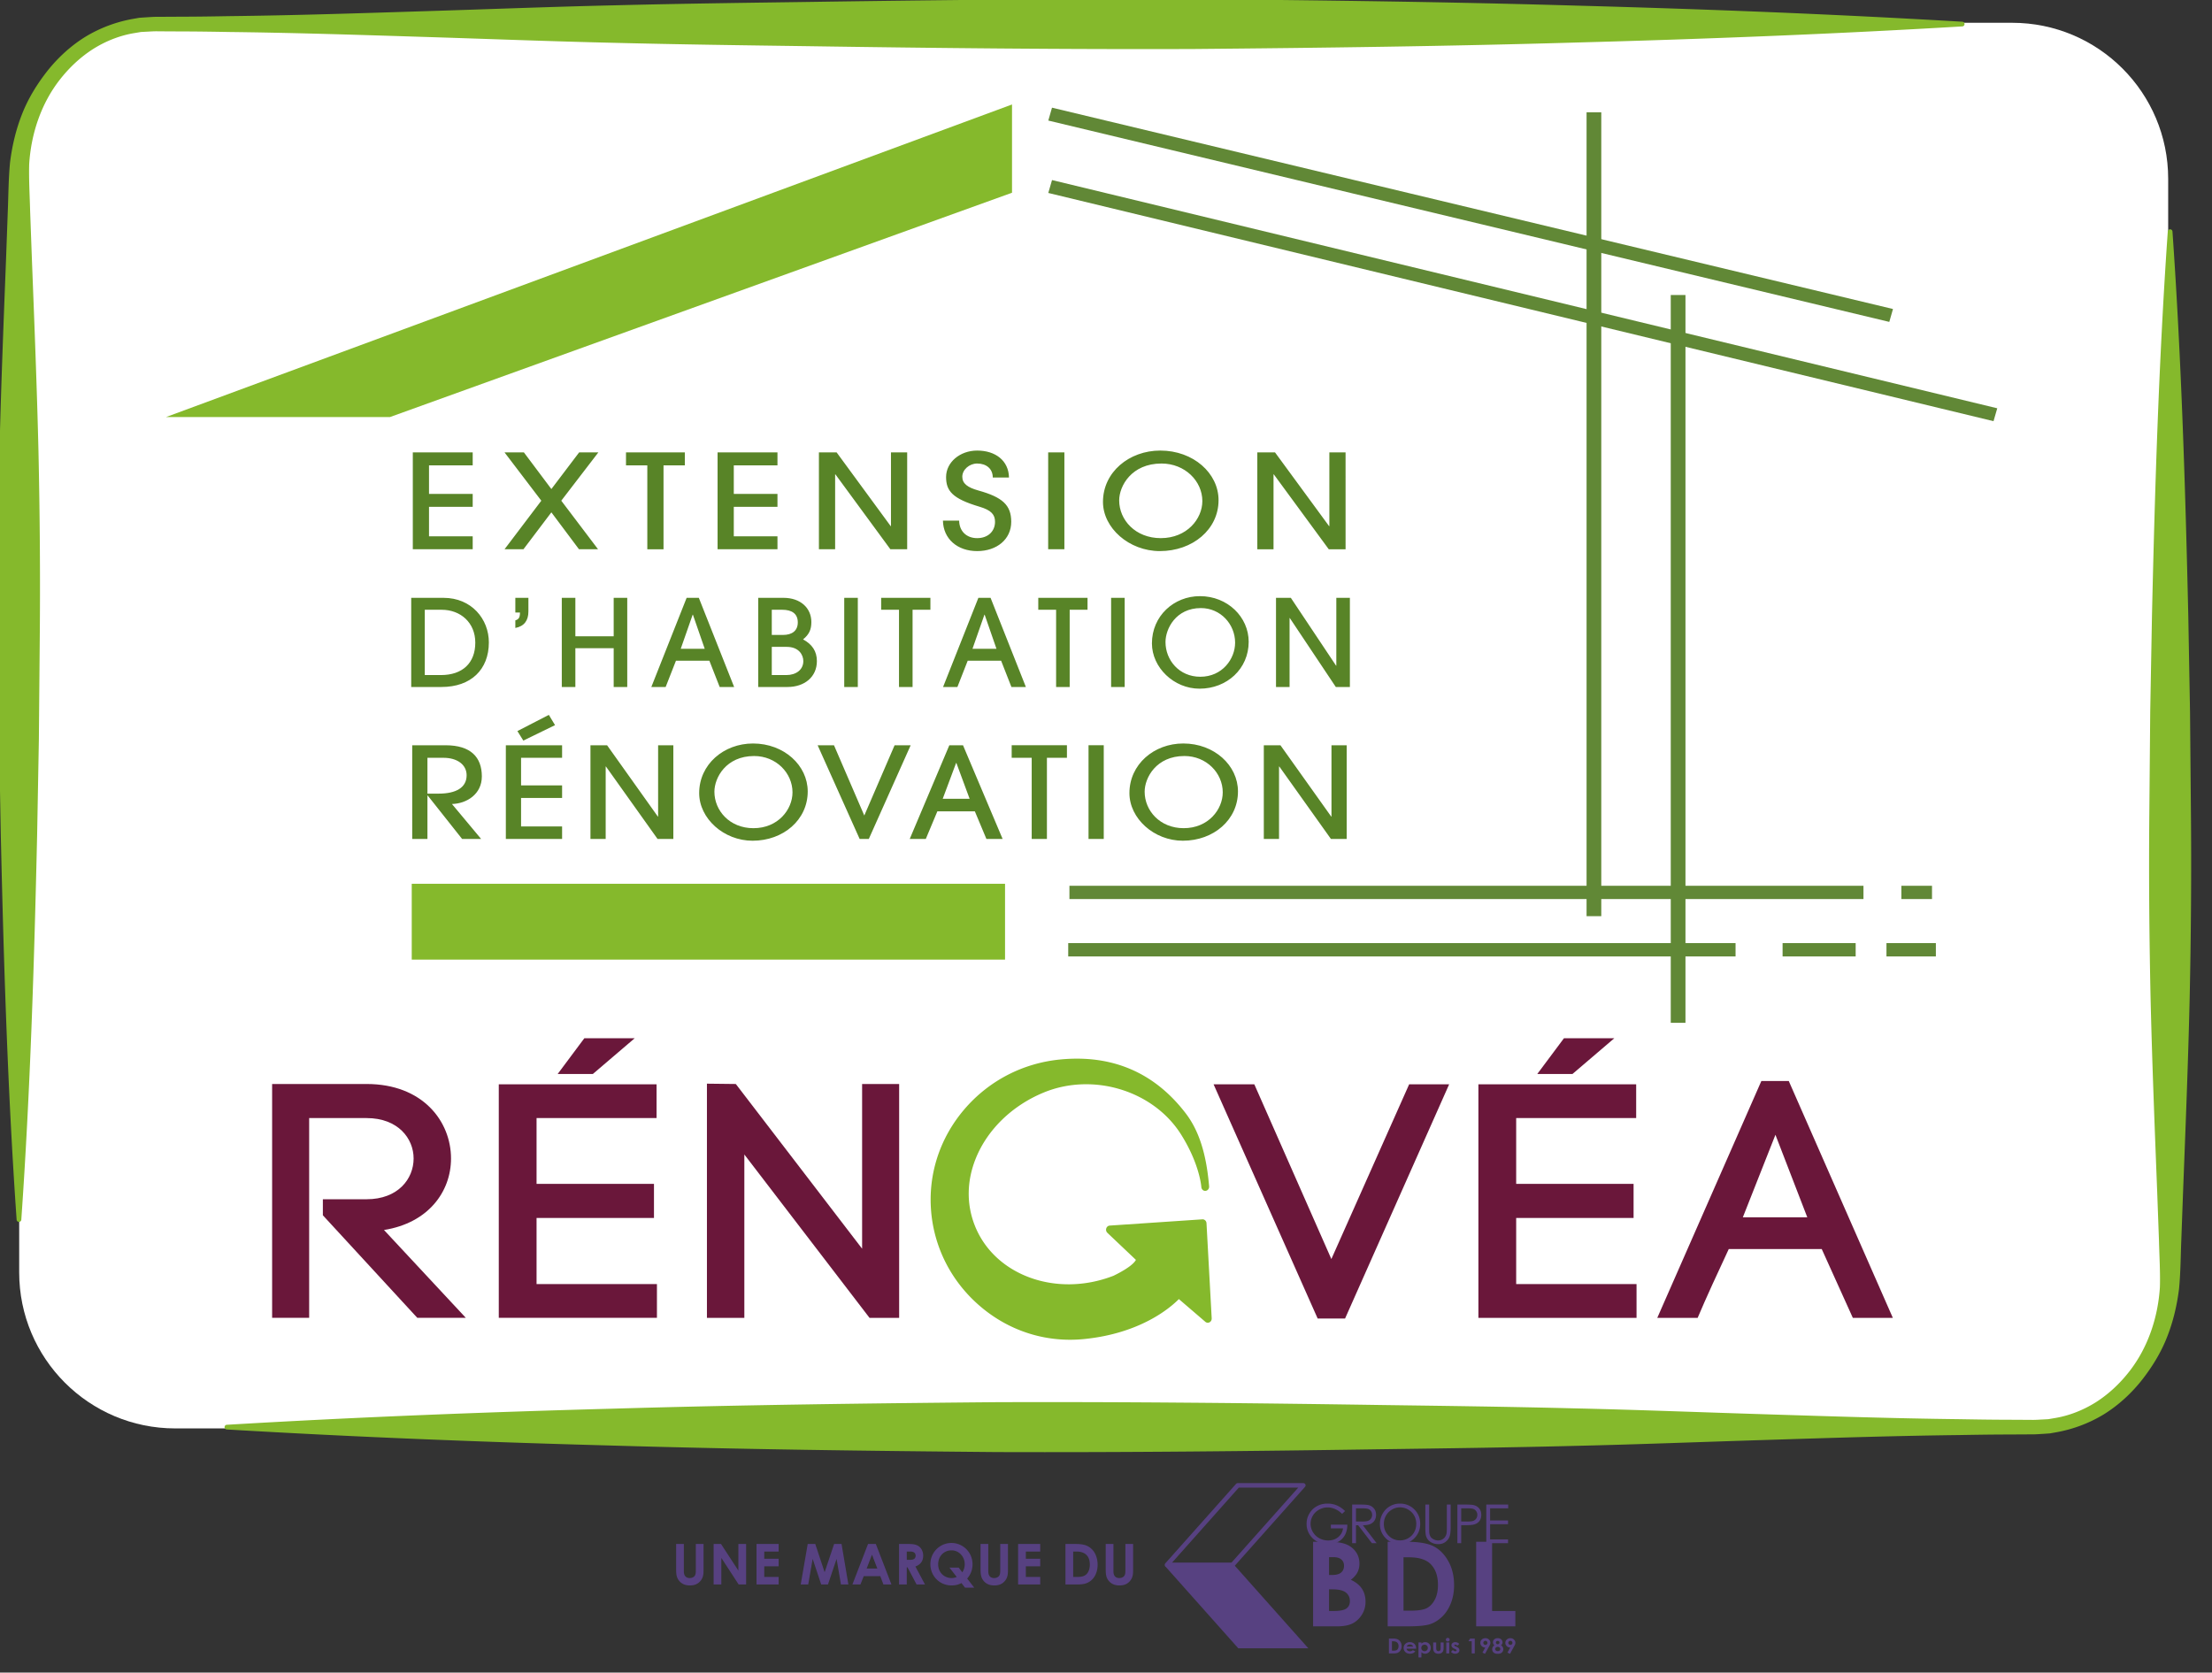 <?xml version="1.0" encoding="UTF-8" standalone="no"?>
<svg
   width="110"
   height="83.184"
   xml:space="preserve"
   version="1.1"
   id="svg13"
   sodipodi:docname="renovea-renovation-globale-extension-habitation-amenagements-110x83.svg"
   inkscape:version="1.3.2 (091e20e, 2023-11-25, custom)"
   xmlns:inkscape="http://www.inkscape.org/namespaces/inkscape"
   xmlns:sodipodi="http://sodipodi.sourceforge.net/DTD/sodipodi-0.dtd"
   xmlns:xlink="http://www.w3.org/1999/xlink"
   xmlns="http://www.w3.org/2000/svg"
   xmlns:svg="http://www.w3.org/2000/svg"><rect width="100%" height="100%" fill="#333333" stroke="none"/><defs
     id="defs13" /><sodipodi:namedview
     id="namedview13"
     pagecolor="#ffffff"
     bordercolor="#666666"
     borderopacity="1.0"
     inkscape:showpageshadow="2"
     inkscape:pageopacity="0.0"
     inkscape:pagecheckerboard="0"
     inkscape:deskcolor="#d1d1d1"
     inkscape:zoom="3.1281544"
     inkscape:cx="150.0885"
     inkscape:cy="113.64529"
     inkscape:window-width="1920"
     inkscape:window-height="1017"
     inkscape:window-x="-8"
     inkscape:window-y="-8"
     inkscape:window-maximized="1"
     inkscape:current-layer="svg13" /><g
     transform="matrix(0.046,0,0,0.046,-12.07,-5.659)"
     id="g13"><defs
       id="defs1"><path
         id="a"
         d="M 0,0 H 2875.69 V 2025.49 H 0 Z" /></defs><clipPath
       id="b"><use
         xlink:href="#a"
         overflow="visible"
         id="use1" /></clipPath><g
       clip-path="url(#b)"
       id="g12"><defs
         id="defs2"><path
           id="c"
           d="M 0,0.001 H 2875.692 V 2025.489 H 0 Z" /></defs><clipPath
         id="d"><use
           xlink:href="#c"
           overflow="visible"
           id="use2" /></clipPath><path
         clip-path="url(#d)"
         fill="#ffffff"
         d="M 2437.618,1667.369 H 451.837 c -93.164,0 -168.702,-75.527 -168.702,-168.702 V 316.356 c 0,-93.175 75.538,-168.703 168.702,-168.703 h 1985.781 c 93.175,0 168.702,75.528 168.702,168.703 v 1182.311 c 0,93.174 -75.528,168.702 -168.702,168.702"
         id="path2" /><path
         clip-path="url(#d)"
         fill="#85b92c"
         d="m 1356.444,235.978 v 95.421 L 683.903,573.95 H 441.774 Z m -648.938,842.54 h 641.392 v 81.983 H 707.506 Z"
         id="path3" /><path
         clip-path="url(#d)"
         fill="#618836"
         d="m 2308.815,457.104 -3.989,13.942 -909.159,-217.678 4,-13.932 z m 112.731,107.335 -4.042,13.932 -1021.851,-246.738 4.033,-13.932 z M 1418.513,1080.66 h 858.397 v 14.404 h -858.397 z m 899.363,0 h 33.134 v 14.404 h -33.134 z m -900.675,61.995 h 721.433 v 14.404 h -721.433 z m 772.277,0 h 79.002 v 14.404 h -79.002 z m 112.293,0 h 53.417 v 14.404 h -53.417 z"
         id="path4" /><path
         clip-path="url(#d)"
         fill="#618836"
         d="m 1977.564,244.425 h 15.906 v 869.126 h -15.906 z m 91.013,197.552 h 15.905 v 786.871 h -15.905 z"
         id="path5" /><path
         clip-path="url(#d)"
         fill="#6a173a"
         d="m 611.43,1419.605 h 47.244 c 34.036,0 50.855,-22.037 50.855,-44.063 0,-21.669 -16.819,-43.705 -50.855,-43.705 h -62.057 v 215.987 h -40.042 v -252.827 h 102.099 c 60.86,0 91.296,40.451 91.296,80.545 0,35.759 -24.431,69.701 -72.472,77.291 l 88.482,94.991 H 713.529 L 611.43,1436.938 Z m 231.016,91.735 h 130.13 v 36.482 h -170.97 v -252.47 h 170.571 v 36.481 H 842.446 v 71.16 h 126.928 v 36.829 H 842.446 Z m 22.825,-227.179 28.829,-38.645 h 54.446 l -45.239,38.645 z m 161.352,10.477 31.232,0.357 136.524,178.066 v -178.066 h 40.042 v 252.827 h -32.031 l -135.327,-176.618 v 176.618 h -40.44 z m 547.733,0.72 h 44.042 l 83.274,188.9 84.083,-188.9 H 1829 l -112.503,253.184 h -29.638 z m 327.111,215.982 h 130.12 v 36.482 h -170.96 v -252.47 h 170.561 v 36.481 h -129.721 v 71.16 h 126.918 v 36.829 h -126.918 z m 22.825,-227.179 28.829,-38.645 h 54.445 l -45.238,38.645 z m 307.49,189.256 h -100.493 c -10.813,23.117 -24.829,53.458 -33.637,74.403 h -43.644 l 112.515,-256.072 h 29.627 l 112.503,256.072 h -43.244 z m -85.281,-34.31 h 69.668 l -34.435,-89.207 z"
         id="path6" /><g
         clip-path="url(#d)"
         id="g8"><defs
           id="defs6"><path
             id="e"
             d="m 1268.47,1267.606 h 303.85 v 303.906 h -303.85 z" /></defs><clipPath
           id="f"><use
             xlink:href="#e"
             overflow="visible"
             id="use6" /></clipPath><g
           clip-path="url(#f)"
           id="g7"><defs
             id="defs7"><path
               id="g"
               d="m 1268.478,1267.609 h 303.836 v 303.903 h -303.836 z" /></defs><clipPath
             id="h"><use
               xlink:href="#g"
               overflow="visible"
               id="use7" /></clipPath><path
             clip-path="url(#h)"
             fill="#85b92c"
             d="m 1566.691,1445.536 a 4.574,4.574 0 0 0 -1.417,-3.097 c -0.84,-0.787 -1.964,-1.229 -3.066,-1.123 l -100.136,6.761 c -1.7,0.105 -3.17,1.302 -3.727,3.014 -0.557,1.711 -0.084,3.611 1.187,4.818 l 30.834,29.229 c -0.955,2.015 -5.239,7.937 -24.21,17.186 -62.131,24.147 -129.595,-0.702 -150.382,-55.422 -8.714,-22.908 -8.147,-47.727 1.627,-71.769 12.63,-31.056 39.339,-56.893 73.281,-70.897 53.532,-22.067 118.812,-2.067 148.639,45.543 18.247,29.113 21.291,51.77 21.711,55.874 l 0.063,0.787 c 0.209,2.446 2.226,4.315 4.524,4.084 2.299,-0.188 4.032,-2.299 3.896,-4.745 0,-0.137 -0.032,-0.599 -0.116,-1.396 -3.054,-34.52 -11.065,-59.223 -25.175,-77.658 -33.68,-44.01 -79.213,-63.632 -135.433,-58.246 -40.651,3.885 -77.574,23.065 -103.968,53.994 -26.477,31.034 -39.202,70.184 -35.821,110.225 3.286,38.824 21.344,74.604 50.855,100.734 28.031,24.84 62.834,38.079 99.317,38.079 4.966,0 9.974,-0.242 14.992,-0.735 61.145,-6.047 93.354,-33.815 102.655,-43.232 l 28.62,24.576 a 4.039,4.039 0 0 0 4.577,0.493 c 1.49,-0.808 2.383,-2.467 2.289,-4.252 z"
             id="path7" /></g></g><path
         clip-path="url(#d)"
         fill="#85b92c"
         d="M 280.369,1441.725 C 270.7,1303.259 266.437,1164.803 263.267,1026.337 l -1.879,-103.852 -0.924,-103.842 c -0.704,-69.238 -0.158,-138.466 1.354,-207.694 1.659,-69.238 4.409,-138.466 7.108,-207.694 l 1.889,-51.926 c 0.725,-17.47 0.693,-34.141 2.446,-52.776 2.268,-18.121 6.478,-35.958 13.25,-52.872 6.708,-16.965 16.472,-32.545 27.737,-46.771 11.402,-14.152 25.05,-26.624 40.64,-36.23 a 149.453,149.453 0 0 1 51.181,-19.213 l 6.782,-1.207 6.877,-0.473 c 4.556,-0.262 9.291,-0.672 13.511,-0.577 l 26.005,-0.147 c 17.333,-0.021 34.677,-0.305 52.01,-0.609 69.354,-0.808 138.708,-3.066 208.062,-5.26 69.354,-2.121 138.708,-4.882 208.061,-6.446 69.354,-1.753 138.708,-2.656 208.051,-3.612 138.708,-2.078 277.415,-3.527 416.123,-3.065 138.708,1.228 277.405,2.992 416.112,7.055 138.708,3.748 277.416,9.176 416.123,17.386 a 2.537,2.537 0 0 1 2.373,2.687 2.526,2.526 0 0 1 -2.373,2.373 c -138.707,8.221 -277.415,13.648 -416.123,17.386 -138.707,4.063 -277.404,5.826 -416.112,7.055 -138.708,0.472 -277.415,-0.977 -416.123,-3.066 -69.343,-0.955 -138.697,-1.858 -208.051,-3.601 -69.353,-1.564 -138.707,-4.325 -208.061,-6.456 -69.354,-2.184 -138.708,-4.441 -208.062,-5.26 -17.333,-0.294 -34.677,-0.588 -52.01,-0.609 l -26.005,-0.137 c -4.462,-0.136 -8.367,0.231 -12.472,0.41 l -6.1,0.325 -6.026,1.029 c -16.115,2.499 -31.601,8.609 -45.47,17.302 -13.826,8.808 -25.942,20.21 -36.041,33.144 -20.346,25.994 -31.097,58.624 -33.165,91.191 -0.494,15.926 0.577,33.9 1.018,51.044 l 1.9,51.926 c 2.688,69.228 5.449,138.456 7.108,207.694 1.512,69.228 2.058,138.456 1.344,207.694 l -0.914,103.842 -1.889,103.852 c -3.161,138.466 -7.423,276.922 -17.092,415.388 a 2.55,2.55 0 0 1 -2.719,2.353 2.54,2.54 0 0 1 -2.352,-2.353 M 2610.961,373.291 c 9.669,138.466 13.931,276.922 17.102,415.388 l 1.879,103.852 0.924,103.842 c 0.704,69.238 0.158,138.466 -1.354,207.694 -1.659,69.238 -4.41,138.466 -7.108,207.694 l -1.89,51.926 c -0.724,17.47 -0.692,34.142 -2.446,52.777 -2.267,18.12 -6.477,35.957 -13.249,52.871 -6.709,16.965 -16.472,32.545 -27.737,46.771 -11.401,14.152 -25.05,26.624 -40.64,36.231 a 149.464,149.464 0 0 1 -51.181,19.212 l -6.782,1.207 -6.877,0.473 c -4.556,0.262 -9.291,0.672 -13.512,0.577 l -26.004,0.147 c -17.335,0.021 -34.677,0.305 -52.011,0.608 -69.354,0.808 -138.707,3.066 -208.062,5.26 -69.354,2.121 -138.708,4.882 -208.062,6.446 -69.354,1.753 -138.707,2.656 -208.051,3.612 -138.708,2.078 -277.416,3.537 -416.123,3.064 -138.708,-1.228 -277.405,-2.991 -416.112,-7.055 -138.708,-3.748 -277.416,-9.176 -416.123,-17.386 a 2.536,2.536 0 0 1 -2.373,-2.688 2.526,2.526 0 0 1 2.373,-2.373 c 138.707,-8.22 277.415,-13.647 416.123,-17.386 138.707,-4.063 277.404,-5.826 416.112,-7.055 138.707,-0.473 277.415,0.977 416.123,3.065 69.344,0.955 138.697,1.858 208.051,3.611 69.354,1.554 138.707,4.314 208.062,6.446 69.354,2.184 138.707,4.44 208.062,5.26 17.334,0.294 34.676,0.588 52.011,0.608 l 26.004,0.138 c 4.462,0.136 8.368,-0.231 12.473,-0.41 l 6.101,-0.325 6.025,-1.029 c 16.115,-2.498 31.602,-8.608 45.469,-17.302 13.827,-8.808 25.942,-20.21 36.042,-33.144 20.347,-25.994 31.098,-58.624 33.165,-91.191 0.494,-15.926 -0.576,-33.899 -1.018,-51.044 l -1.901,-51.926 c -2.687,-69.229 -5.448,-138.456 -7.106,-207.694 -1.512,-69.228 -2.059,-138.456 -1.344,-207.694 l 0.914,-103.842 1.889,-103.852 c 3.16,-138.466 7.423,-276.922 17.092,-415.388 a 2.549,2.549 0 0 1 2.719,-2.352 2.546,2.546 0 0 1 2.351,2.356"
         id="path8" /><path
         clip-path="url(#d)"
         fill="#574181"
         d="m 1529.469,1812.435 h 64.245 c 12.307,-13.813 24.904,-27.977 37.512,-42.141 11.635,-13.069 23.27,-26.14 34.653,-38.929 h -64.255 c -12.297,13.814 -24.905,27.977 -37.504,42.141 -11.634,13.071 -23.268,26.129 -34.651,38.929 m 65.369,4.869 h -70.83 a 2.48,2.48 0 0 1 -2.249,-1.436 2.403,2.403 0 0 1 0.391,-2.61 c 12.529,-14.073 25.397,-28.519 38.246,-42.964 12.86,-14.444 25.72,-28.9 38.256,-42.974 a 2.482,2.482 0 0 1 1.848,-0.823 h 70.841 c 0.963,0 1.847,0.563 2.248,1.425 a 2.415,2.415 0 0 1 -0.392,2.62 90743.831,90743.831 0 0 0 -38.246,42.964 c -12.858,14.445 -25.718,28.9 -38.256,42.965 a 2.479,2.479 0 0 1 -1.857,0.833"
         id="path9" /><path
         clip-path="url(#d)"
         fill="#574181"
         d="m 1597.267,1815.804 h -75.728 l 79.523,89.31 h 75.728 z m 119.224,-59.108 -3.202,3.072 c -2.309,-2.3 -4.828,-4.036 -7.58,-5.221 -2.739,-1.175 -5.409,-1.766 -8.02,-1.766 -3.242,0 -6.324,0.802 -9.255,2.408 -2.942,1.605 -5.21,3.795 -6.816,6.545 -1.615,2.751 -2.419,5.662 -2.419,8.724 0,3.143 0.833,6.123 2.499,8.953 1.667,2.831 3.976,5.05 6.916,6.666 2.941,1.617 6.165,2.429 9.667,2.429 4.258,0 7.851,-1.214 10.791,-3.633 2.942,-2.42 4.688,-5.562 5.23,-9.416 h -13.18 v -4.036 h 17.817 c -0.04,6.455 -1.938,11.574 -5.69,15.369 -3.756,3.794 -8.784,5.692 -15.078,5.692 -7.649,0 -13.702,-2.631 -18.159,-7.891 -3.434,-4.046 -5.14,-8.733 -5.14,-14.044 0,-3.955 0.983,-7.639 2.95,-11.042 1.968,-3.413 4.659,-6.072 8.091,-7.989 3.435,-1.918 7.309,-2.882 11.636,-2.882 3.503,0 6.806,0.643 9.887,1.917 3.103,1.276 6.114,3.324 9.055,6.145 m 7.66,-7.01 h 8.241 c 4.587,0 7.699,0.192 9.325,0.563 2.459,0.571 4.446,1.787 5.982,3.653 1.546,1.866 2.31,4.166 2.31,6.887 0,2.279 -0.533,4.276 -1.587,6.003 -1.054,1.716 -2.569,3.021 -4.536,3.905 -1.968,0.883 -4.689,1.335 -8.152,1.354 l 14.867,19.384 h -5.11 l -14.865,-19.384 h -2.339 v 19.384 h -4.136 z m 4.136,4.086 v 14.186 l 7.117,0.06 c 2.76,0 4.798,-0.261 6.122,-0.794 1.325,-0.53 2.36,-1.375 3.103,-2.539 0.742,-1.165 1.104,-2.46 1.104,-3.904 0,-1.396 -0.371,-2.671 -1.114,-3.814 -0.763,-1.145 -1.747,-1.959 -2.961,-2.461 -1.225,-0.491 -3.243,-0.732 -6.083,-0.732 h -7.288 z m 47.386,-5.134 c 6.264,0 11.504,2.107 15.72,6.324 4.216,4.226 6.324,9.415 6.324,15.58 0,6.112 -2.097,11.292 -6.313,15.548 -4.206,4.267 -9.335,6.394 -15.389,6.394 -6.134,0 -11.313,-2.127 -15.528,-6.353 -4.218,-4.247 -6.335,-9.376 -6.335,-15.39 0,-4.004 0.964,-7.729 2.891,-11.151 1.918,-3.423 4.537,-6.104 7.86,-8.051 3.311,-1.938 6.905,-2.901 10.77,-2.901 m 0.182,4.056 c -3.063,0 -5.964,0.803 -8.693,2.419 -2.741,1.605 -4.889,3.774 -6.425,6.494 -1.535,2.73 -2.31,5.772 -2.31,9.125 0,4.958 1.707,9.145 5.11,12.567 3.412,3.414 7.509,5.121 12.317,5.121 3.211,0 6.183,-0.783 8.903,-2.36 2.74,-1.564 4.868,-3.714 6.395,-6.444 1.536,-2.721 2.299,-5.751 2.299,-9.084 0,-3.313 -0.763,-6.314 -2.299,-8.995 -1.526,-2.681 -3.685,-4.818 -6.455,-6.424 -2.78,-1.616 -5.732,-2.419 -8.842,-2.419 m 27.419,-3.009 h 4.135 v 25.197 c 0,2.989 0.052,4.857 0.161,5.601 0.211,1.636 0.693,3.011 1.437,4.126 0.753,1.104 1.905,2.027 3.453,2.78 1.555,0.743 3.122,1.113 4.697,1.113 a 9.263,9.263 0 0 0 3.936,-0.873 c 1.254,-0.593 2.309,-1.405 3.151,-2.449 0.844,-1.033 1.455,-2.289 1.847,-3.765 0.282,-1.063 0.422,-3.241 0.422,-6.533 v -25.197 h 4.137 v 25.197 c 0,3.732 -0.362,6.744 -1.085,9.044 -0.722,2.298 -2.168,4.296 -4.326,6.003 -2.169,1.695 -4.789,2.55 -7.85,2.55 -3.343,0 -6.204,-0.804 -8.573,-2.41 -2.379,-1.606 -3.975,-3.744 -4.789,-6.384 -0.502,-1.627 -0.752,-4.559 -0.752,-8.803 v -25.197 z m 34.637,10e-4 h 8.241 c 4.718,0 7.91,0.213 9.556,0.623 2.359,0.593 4.286,1.797 5.792,3.624 1.496,1.827 2.238,4.115 2.238,6.876 0,2.781 -0.723,5.079 -2.188,6.888 -1.466,1.796 -3.474,3.021 -6.043,3.643 -1.878,0.452 -5.371,0.682 -10.51,0.682 h -2.952 v 19.415 h -4.135 v -41.751 z m 4.134,4.086 v 14.164 l 6.997,0.081 c 2.83,0 4.899,-0.261 6.213,-0.773 a 6.43,6.43 0 0 0 3.092,-2.52 c 0.743,-1.165 1.125,-2.459 1.125,-3.904 a 6.981,6.981 0 0 0 -1.125,-3.834 c -0.753,-1.165 -1.736,-1.988 -2.961,-2.481 -1.234,-0.491 -3.241,-0.732 -6.032,-0.732 h -7.309 z m 27.111,37.662 v -41.749 h 23.689 v 4.086 h -19.554 v 13.089 h 19.383 v 4.076 h -19.383 v 16.413 h 19.383 v 4.085 z"
         id="path10" /><path
         clip-path="url(#d)"
         fill="#574181"
         d="m 1681.926,1881.376 v -91.438 h 14.234 c 8.261,0 14.304,0.532 18.119,1.616 5.431,1.446 9.747,4.136 12.949,8.081 3.202,3.936 4.808,8.583 4.808,13.923 0,3.483 -0.731,6.636 -2.188,9.478 -1.456,2.84 -3.825,5.5 -7.107,7.988 5.501,2.611 9.517,5.873 12.066,9.788 2.54,3.915 3.813,8.553 3.813,13.894 0,5.14 -1.313,9.828 -3.944,14.054 -2.631,4.226 -6.014,7.377 -10.168,9.475 -4.146,2.1 -9.878,3.143 -17.196,3.143 h -25.386 z m 17.236,-74.844 v 19.273 h 3.774 c 4.196,0 7.317,-0.893 9.355,-2.68 2.037,-1.777 3.062,-4.196 3.062,-7.269 0,-2.86 -0.973,-5.13 -2.91,-6.806 -1.928,-1.676 -4.879,-2.52 -8.834,-2.52 h -4.447 z m 0,34.812 v 23.439 h 4.316 c 7.167,0 11.986,-0.913 14.486,-2.74 2.479,-1.827 3.733,-4.478 3.733,-7.96 0,-3.937 -1.465,-7.047 -4.387,-9.326 -2.921,-2.268 -7.779,-3.413 -14.566,-3.413 z m 63.396,-51.41 h 20.427 c 13.151,0 22.938,1.646 29.333,4.939 6.404,3.303 11.664,8.651 15.811,16.071 4.146,7.418 6.213,16.081 6.213,25.988 0,7.047 -1.154,13.521 -3.483,19.425 -2.308,5.902 -5.511,10.801 -9.587,14.696 -4.085,3.895 -8.502,6.585 -13.26,8.08 -4.748,1.496 -12.99,2.239 -24.726,2.239 h -20.728 z m 17.115,16.784 v 57.69 h 8.011 c 7.87,0 13.591,-0.914 17.145,-2.741 3.544,-1.826 6.445,-4.898 8.703,-9.205 2.259,-4.316 3.384,-9.626 3.384,-15.93 0,-9.707 -2.69,-17.246 -8.061,-22.597 -4.849,-4.808 -12.619,-7.218 -23.33,-7.218 h -5.852 z m 95.781,-16.785 h -17.236 v 91.44 h 42.352 v -16.593 h -25.116 z m -111.562,104.614 h 3.905 c 2.521,0 4.397,0.29 5.611,0.873 1.235,0.582 2.238,1.526 3.032,2.831 0.793,1.305 1.184,2.821 1.184,4.567 0,1.244 -0.221,2.379 -0.662,3.424 -0.452,1.033 -1.054,1.896 -1.837,2.579 -0.782,0.683 -1.626,1.165 -2.54,1.415 -0.903,0.271 -2.479,0.401 -4.729,0.401 h -3.965 v -16.09 z m 3.274,2.961 v 10.139 h 1.525 c 1.516,0 2.609,-0.15 3.282,-0.472 0.684,-0.322 1.235,-0.864 1.677,-1.627 0.433,-0.752 0.643,-1.685 0.643,-2.8 0,-1.706 -0.512,-3.031 -1.546,-3.975 -0.924,-0.844 -2.409,-1.266 -4.457,-1.266 h -1.124 z m 26.086,8.045 h -10.331 c 0.151,0.844 0.553,1.516 1.195,2.018 0.651,0.502 1.476,0.752 2.479,0.752 1.204,0 2.238,-0.391 3.102,-1.174 l 2.711,1.186 c -0.673,0.883 -1.486,1.546 -2.431,1.977 -0.942,0.412 -2.057,0.632 -3.353,0.632 -2.007,0 -3.643,-0.592 -4.908,-1.766 -1.274,-1.175 -1.897,-2.65 -1.897,-4.417 0,-1.817 0.623,-3.323 1.888,-4.528 1.255,-1.193 2.841,-1.796 4.739,-1.796 2.017,0 3.663,0.603 4.928,1.796 1.265,1.205 1.887,2.782 1.887,4.749 z m -3.212,-2.348 c -0.211,-0.663 -0.632,-1.205 -1.255,-1.616 -0.622,-0.422 -1.354,-0.622 -2.18,-0.622 -0.893,0 -1.685,0.221 -2.357,0.691 -0.422,0.292 -0.813,0.814 -1.184,1.547 z m 9.006,-4.466 v 1.315 a 6.13,6.13 0 0 1 1.888,-1.215 5.783,5.783 0 0 1 2.168,-0.411 c 1.677,0 3.092,0.592 4.266,1.768 1.165,1.174 1.757,2.68 1.757,4.516 0,1.768 -0.602,3.253 -1.816,4.448 -1.204,1.194 -2.641,1.787 -4.297,1.787 a 5.557,5.557 0 0 1 -2.058,-0.372 c -0.642,-0.241 -1.273,-0.644 -1.907,-1.195 v 5.612 h -3.182 v -16.253 z m 3.384,2.45 c -1.016,0 -1.848,0.32 -2.521,0.964 -0.662,0.642 -1.003,1.475 -1.003,2.51 0,1.063 0.341,1.917 1.003,2.569 0.673,0.652 1.505,0.974 2.521,0.974 0.983,0 1.816,-0.321 2.479,-0.984 0.672,-0.673 1.014,-1.516 1.014,-2.539 0,-1.023 -0.331,-1.857 -0.993,-2.51 -0.653,-0.653 -1.487,-0.984 -2.5,-0.984 m 9.341,-2.448 h 3.252 v 5.732 c 0,1.114 0.08,1.887 0.252,2.319 0.16,0.431 0.431,0.771 0.793,1.013 0.371,0.241 0.813,0.362 1.355,0.362 0.531,0 0.993,-0.121 1.364,-0.362 0.372,-0.23 0.653,-0.582 0.834,-1.033 0.13,-0.342 0.201,-1.085 0.201,-2.198 v -5.833 h 3.211 v 5.05 c 0,2.068 -0.181,3.492 -0.531,4.256 -0.432,0.934 -1.063,1.646 -1.908,2.148 -0.843,0.502 -1.907,0.752 -3.202,0.752 -1.404,0 -2.549,-0.29 -3.413,-0.873 -0.862,-0.592 -1.476,-1.404 -1.826,-2.438 -0.251,-0.733 -0.382,-2.037 -0.382,-3.936 z m 15.745,-4.905 a 2.09,2.09 0 0 1 1.456,0.573 c 0.402,0.382 0.592,0.843 0.592,1.375 0,0.542 -0.189,0.994 -0.592,1.365 a 2.038,2.038 0 0 1 -1.437,0.563 2.061,2.061 0 0 1 -1.465,-0.571 1.871,1.871 0 0 1 -0.602,-1.396 c 0,-0.521 0.201,-0.974 0.602,-1.345 a 2.066,2.066 0 0 1 1.446,-0.564 m -1.605,4.91 h 3.214 v 11.896 h -3.214 z m 13.981,1.659 -1.988,1.847 c -0.813,-0.743 -1.557,-1.115 -2.208,-1.115 -0.361,0 -0.643,0.071 -0.854,0.212 -0.2,0.141 -0.302,0.321 -0.302,0.531 0,0.161 0.061,0.302 0.191,0.442 0.131,0.131 0.451,0.32 0.964,0.553 l 1.174,0.542 c 1.245,0.572 2.098,1.154 2.56,1.746 0.463,0.593 0.693,1.274 0.693,2.079 0,1.053 -0.412,1.937 -1.255,2.639 -0.833,0.713 -1.957,1.065 -3.353,1.065 -1.867,0 -3.362,-0.684 -4.487,-2.039 l 1.978,-1.997 c 0.381,0.412 0.823,0.732 1.325,0.983 0.512,0.262 0.964,0.382 1.354,0.382 0.422,0 0.764,-0.092 1.024,-0.281 0.261,-0.191 0.392,-0.411 0.392,-0.663 0,-0.451 -0.473,-0.903 -1.405,-1.334 l -1.084,-0.513 c -2.078,-0.965 -3.112,-2.179 -3.112,-3.634 0,-0.943 0.393,-1.747 1.175,-2.409 0.783,-0.673 1.786,-1.005 3.001,-1.005 0.833,0 1.607,0.172 2.349,0.514 a 5.074,5.074 0 0 1 1.868,1.455 m 9.948,-2.975 1.909,-2.881 h 4.939 v 16.091 h -3.272 v -13.21 z m 17.964,13.613 -2.802,-1.285 3.032,-5.481 c -1.466,0 -2.72,-0.49 -3.755,-1.466 -1.023,-0.973 -1.545,-2.187 -1.545,-3.633 0,-1.406 0.532,-2.6 1.586,-3.574 1.054,-0.974 2.329,-1.456 3.825,-1.456 1.564,0 2.86,0.502 3.903,1.517 1.044,1.004 1.558,2.169 1.558,3.474 0,0.502 -0.071,0.993 -0.241,1.495 -0.161,0.493 -0.533,1.265 -1.115,2.309 z m 0.411,-9.667 c 0.612,0 1.124,-0.201 1.546,-0.622 0.411,-0.412 0.622,-0.924 0.622,-1.536 0,-0.633 -0.22,-1.145 -0.651,-1.577 a 2.116,2.116 0 0 0 -1.526,-0.621 c -0.613,0 -1.145,0.201 -1.576,0.621 a 2.068,2.068 0 0 0 -0.663,1.566 c 0,0.612 0.211,1.135 0.644,1.547 0.43,0.421 0.962,0.622 1.604,0.622 m 16.888,0.543 c 0.793,0.462 1.405,1.063 1.827,1.807 0.431,0.723 0.643,1.516 0.643,2.37 a 4.68,4.68 0 0 1 -0.754,2.569 4.63,4.63 0 0 1 -2.007,1.776 c -0.834,0.402 -1.907,0.592 -3.212,0.592 -1.396,0 -2.51,-0.181 -3.333,-0.562 a 4.637,4.637 0 0 1 -1.979,-1.747 c -0.502,-0.773 -0.742,-1.646 -0.742,-2.629 0,-0.844 0.19,-1.617 0.593,-2.311 0.391,-0.701 0.993,-1.324 1.787,-1.866 -0.522,-0.491 -0.914,-1.004 -1.175,-1.557 a 3.987,3.987 0 0 1 -0.392,-1.746 c 0,-0.844 0.21,-1.596 0.652,-2.289 a 4.41,4.41 0 0 1 1.838,-1.605 c 0.771,-0.381 1.685,-0.573 2.709,-0.573 1.023,0 1.908,0.192 2.681,0.583 a 4.51,4.51 0 0 1 1.817,1.646 c 0.451,0.713 0.662,1.466 0.662,2.289 0,0.571 -0.11,1.104 -0.341,1.596 -0.23,0.493 -0.652,1.045 -1.274,1.657 m -3.514,1.637 c -0.793,0 -1.466,0.221 -2.008,0.672 -0.542,0.451 -0.803,0.984 -0.803,1.596 0,0.653 0.241,1.195 0.752,1.657 0.514,0.431 1.186,0.662 2.019,0.662 0.844,0 1.516,-0.211 2.018,-0.622 0.492,-0.421 0.743,-0.964 0.743,-1.626 0,-0.663 -0.261,-1.216 -0.783,-1.667 -0.512,-0.451 -1.165,-0.672 -1.938,-0.672 m -0.131,-6.455 c -0.542,0 -0.993,0.17 -1.335,0.492 -0.352,0.331 -0.531,0.762 -0.531,1.274 0,0.522 0.19,0.944 0.552,1.295 0.382,0.352 0.833,0.522 1.375,0.522 0.553,0 1.014,-0.171 1.375,-0.512 0.352,-0.341 0.533,-0.783 0.533,-1.325 0,-0.522 -0.182,-0.935 -0.542,-1.265 -0.362,-0.32 -0.844,-0.481 -1.427,-0.481 m 13.366,13.942 -2.801,-1.285 3.042,-5.481 c -1.476,0 -2.729,-0.49 -3.754,-1.466 -1.035,-0.973 -1.556,-2.187 -1.556,-3.633 0,-1.406 0.531,-2.6 1.596,-3.574 1.054,-0.974 2.329,-1.456 3.813,-1.456 1.566,0 2.861,0.502 3.905,1.517 1.044,1.004 1.566,2.169 1.566,3.474 0,0.502 -0.08,0.993 -0.241,1.495 -0.17,0.493 -0.531,1.265 -1.124,2.309 z m 0.412,-9.667 c 0.612,0 1.124,-0.201 1.546,-0.622 0.411,-0.412 0.622,-0.924 0.622,-1.536 0,-0.633 -0.211,-1.145 -0.653,-1.577 -0.441,-0.42 -0.942,-0.621 -1.525,-0.621 -0.612,0 -1.134,0.201 -1.575,0.621 a 2.065,2.065 0 0 0 -0.663,1.566 c 0,0.612 0.221,1.135 0.642,1.547 0.431,0.421 0.963,0.622 1.606,0.622 M 993.332,1792.308 h 8.352 v 29.633 c 0,4.759 2.319,7.197 6.344,7.197 2.379,0 4.517,-0.973 5.551,-2.62 0.913,-1.403 1.034,-3.412 1.034,-5.73 v -28.479 h 8.352 v 27.866 c 0,4.818 -0.241,8.482 -3.534,12.317 -2.8,3.231 -6.464,4.638 -11.222,4.638 -4.508,0 -8.111,-1.275 -10.852,-4.146 -3.543,-3.663 -4.025,-7.618 -4.025,-13.291 z m 48.519,0 18.782,28.78 v -28.78 h 8.352 v 43.787 h -8.051 l -18.721,-28.728 v 28.728 h -8.352 v -43.787 z m 38.389,43.787 v -43.787 h 23.901 v 8.171 h -15.549 v 7.811 h 15.549 v 8.17 h -15.549 v 11.464 h 15.549 v 8.171 z m 55.893,0 h -8.111 l 7.56,-43.787 h 8.17 l 10.119,30.546 10.249,-30.546 h 8.05 l 7.379,43.787 h -8.05 l -4.7,-27.684 -9.325,27.684 h -7.318 l -9.215,-27.684 z m 64.666,-43.787 h 8.413 l 16.894,43.787 h -8.663 l -3.413,-9.024 h -17.869 l -3.593,9.024 h -8.663 z m 4.267,11.584 -5.792,15.008 h 11.584 z m 29.249,-11.582 h 10.179 c 5.551,0 9.455,0.672 12.377,3.532 2.199,2.14 3.544,5.432 3.544,9.155 0,5.723 -2.871,9.627 -8.423,11.646 l 10.37,19.454 h -9.085 l -9.817,-18.541 h -0.793 v 18.541 h -8.352 z m 8.352,17.135 h 3.845 c 3.773,0 5.732,-1.526 5.732,-4.517 0,-2.861 -2.019,-4.447 -5.984,-4.447 h -3.593 z m 59.127,25.121 c -3.173,1.768 -6.826,2.562 -10.731,2.562 -12.929,0 -22.868,-10.181 -22.868,-22.988 a 22.798,22.798 0 0 1 22.808,-22.928 c 12.136,0 22.746,9.758 22.746,23.108 0,5.922 -2.018,11.102 -5.792,15.368 l 7.619,9.818 h -9.937 z m 0.914,-11.644 a 15.56,15.56 0 0 0 2.62,-8.663 c 0,-8.111 -6.033,-15.057 -14.324,-15.057 -7.931,0 -14.395,6.092 -14.395,15.117 0,8.963 6.765,14.826 14.455,14.826 1.886,0 3.905,-0.432 5.611,-1.165 l -7.87,-10.118 h 9.998 z m 19.73,-30.614 h 8.352 v 29.633 c 0,4.759 2.319,7.197 6.344,7.197 2.379,0 4.507,-0.973 5.551,-2.62 0.913,-1.403 1.034,-3.412 1.034,-5.73 v -28.479 h 8.352 v 27.866 c 0,4.818 -0.241,8.482 -3.534,12.317 -2.801,3.231 -6.464,4.638 -11.222,4.638 -4.508,0 -8.111,-1.275 -10.852,-4.146 -3.543,-3.663 -4.025,-7.618 -4.025,-13.291 z m 40.592,43.787 v -43.787 h 23.9 v 8.171 h -15.549 v 7.811 h 15.549 v 8.17 h -15.549 v 11.464 h 15.549 v 8.171 z m 51.195,-43.787 h 10.55 c 7.68,0 13.11,0.913 17.869,5.552 3.953,3.845 6.332,9.938 6.332,16.894 0,7.499 -2.8,13.713 -7.497,17.377 -5,3.905 -10.18,3.965 -16.584,3.965 h -10.67 z m 8.352,8.172 v 27.443 h 4.387 c 4.577,0 7.81,-0.61 10.369,-3.352 2.019,-2.199 3.232,-5.732 3.232,-10.008 0,-9.146 -5.06,-14.084 -14.576,-14.084 h -3.412 z m 35.163,-8.172 h 8.352 v 29.633 c 0,4.759 2.319,7.197 6.344,7.197 2.379,0 4.508,-0.973 5.552,-2.62 0.913,-1.403 1.033,-3.412 1.033,-5.73 v -28.479 h 8.353 v 27.866 c 0,4.818 -0.241,8.482 -3.534,12.317 -2.8,3.231 -6.464,4.638 -11.222,4.638 -4.507,0 -8.111,-1.275 -10.853,-4.146 -3.543,-3.663 -4.024,-7.618 -4.024,-13.291 v -27.385 z"
         id="path11" /><path
         clip-path="url(#d)"
         fill="#588427"
         d="M 773.404,716.86 H 708.656 V 612.134 h 64.748 v 14.01 h -47.219 v 30.849 h 47.219 v 14.015 h -47.219 v 31.842 h 47.219 z m 135.516,0 h -20.606 l -29.859,-39.911 -30.181,39.911 h -20.445 l 39.754,-52.505 -39.754,-52.221 h 20.93 l 29.696,39.622 30.02,-39.622 h 20.771 l -40.081,52.221 z m 30.212,-104.726 h 63.612 v 14.01 h -23.046 v 90.716 h -17.524 v -90.716 h -23.042 z m 163.751,104.726 h -64.748 V 612.134 h 64.748 v 14.01 h -47.22 v 30.849 h 47.22 v 14.015 h -47.22 v 31.842 h 47.22 z m 140.219,0 h -18.175 l -59.389,-80.954 h -0.326 v 80.954 h -17.524 V 612.134 h 19.145 l 58.419,79.678 h 0.326 v -79.678 h 17.524 z m 92.527,-77.554 c 0,-9.486 -6.979,-15.147 -16.874,-15.147 -8.439,0 -16.068,6.653 -16.068,14.295 0,7.361 5.683,11.605 17.364,14.862 25.963,7.218 35.538,15.707 35.538,33.822 0,18.963 -15.578,31.702 -36.834,31.702 -21.421,0 -36.673,-13.303 -36.999,-32.974 h 17.524 c 0.165,11.322 7.789,18.963 19.475,18.963 11.681,0 19.31,-7.357 19.31,-17.691 0,-7.641 -3.897,-12.454 -16.714,-16.275 -29.695,-8.773 -36.188,-17.267 -36.188,-32.125 0,-15.991 15.093,-28.589 33.592,-28.589 19.795,0 34.077,10.898 34.398,29.157 z m 59.899,-27.172 h 17.524 V 716.86 h -17.524 z m 120.744,106.705 c -33.267,0 -61.501,-24.908 -61.501,-53.213 0,-32.125 28.234,-55.478 61.991,-55.478 35.698,0 62.953,24.485 62.953,53.638 0,31.702 -28.066,55.053 -63.443,55.053 m 45.923,-54.06 c 0,-21.652 -18.829,-40.619 -44.142,-40.619 -32.452,0 -45.758,24.344 -45.758,39.911 0,21.088 17.523,40.759 44.948,40.759 28.403,0 44.952,-20.943 44.952,-40.051 m 154.836,52.081 h -18.17 l -59.391,-80.954 h -0.33 v 80.954 h -17.518 V 612.134 h 19.139 l 58.42,79.678 h 0.329 v -79.678 h 17.521 z M 706.942,865.772 v -96.394 h 34.906 c 30.425,0 49.031,23.055 49.031,48.197 0,29.437 -19.421,48.197 -51.205,48.197 z m 32.189,-12.9 c 23.229,0 37.079,-13.027 37.079,-35.034 0,-21.627 -15.89,-35.565 -36.402,-35.565 h -18.197 v 70.599 z m 80.366,-59.133 c 3.26,-1.043 5.023,-2.476 5.023,-8.468 h -5.023 v -15.893 h 14.126 v 14.718 c 0,9.77 -4.484,16.025 -14.126,17.848 z m 120.993,72.032 h -14.669 v -41.946 h -41.43 v 41.946 h -14.669 v -96.394 h 14.669 v 41.558 h 41.43 v -41.558 h 14.669 z m 99.921,0.001 -11.133,-28.394 h -36.135 l -11.133,28.394 h -15.489 l 38.17,-96.394 h 13.177 l 38.166,96.394 z m -28.93,-78.156 h -0.272 l -12.901,36.862 h 25.941 z m 70.587,78.156 v -96.394 h 27.299 c 18.472,0 30.154,11.072 30.154,26.184 0,8.206 -2.445,13.413 -8.965,18.756 9.646,5.207 14.941,12.637 14.941,23.45 0,17.19 -13.445,28.004 -31.784,28.004 z m 26.755,-56.271 c 9.914,0 16.028,-4.563 16.028,-13.548 0,-9.249 -6.114,-13.68 -16.842,-13.68 h -11.272 v 27.228 z m 3.67,43.371 c 10.457,0 18.335,-5.724 18.335,-15.104 0,-6.514 -4.619,-15.376 -17.93,-15.376 h -16.161 v 30.479 h 15.756 z m 62.57,-83.495 h 14.669 v 96.395 h -14.669 z m 39.911,0 h 53.245 v 12.895 h -19.284 v 83.499 h -14.669 v -83.499 h -19.292 z m 140.825,96.395 -11.133,-28.394 h -36.135 l -11.133,28.394 h -15.489 l 38.17,-96.394 h 13.177 l 38.166,96.394 z m -28.929,-78.156 h -0.272 l -12.901,36.862 h 25.941 z m 57.956,-18.239 h 53.244 v 12.895 h -19.292 v 83.499 h -14.669 v -83.499 h -19.283 z m 78.745,0 h 14.669 v 96.395 h -14.669 z m 95.604,98.217 c -27.842,0 -51.48,-22.924 -51.48,-48.977 0,-29.568 23.639,-51.063 51.891,-51.063 29.882,0 52.701,22.533 52.701,49.367 0,29.183 -23.505,50.673 -53.112,50.673 m 38.443,-49.757 c 0,-19.93 -15.757,-37.388 -36.945,-37.388 -27.166,0 -38.308,22.406 -38.308,36.735 0,19.404 14.669,37.511 37.621,37.511 23.772,0 37.632,-19.277 37.632,-36.858 m 124.08,47.934 h -15.213 l -49.709,-74.509 h -0.276 v 74.509 h -14.669 v -96.394 h 16.032 l 48.897,73.334 h 0.268 v -73.334 h 14.67 z m -959.735,164.297 -37.186,-46.951 h -0.302 v 46.951 h -16.46 V 928.772 h 36.117 c 27.125,0 39.163,12.865 39.163,33.677 0,19.294 -16.455,29.429 -32.305,29.836 l 31.543,37.783 z m -25.451,-49.003 c 19.203,0 30.328,-6.708 30.328,-19.854 0,-11.636 -10.363,-18.887 -24.993,-18.887 h -17.372 v 38.741 z m 72.728,49.003 V 928.772 h 60.802 v 13.552 H 825.7 v 29.845 h 44.342 v 13.544 H 825.7 v 30.802 h 44.342 v 13.554 H 809.24 Z m 18.896,-106.356 -6.399,-10.27 33.983,-17.522 6.707,11.093 z m 162.178,106.355 H 973.25 l -55.78,-78.295 h -0.302 v 78.295 h -16.46 V 928.771 h 17.983 l 54.861,77.066 h 0.303 v -77.066 h 16.459 z m 85.688,1.917 c -31.241,0 -57.756,-24.094 -57.756,-51.47 0,-31.074 26.515,-53.659 58.214,-53.659 33.525,0 59.128,23.679 59.128,51.878 0,30.666 -26.363,53.251 -59.586,53.251 m 43.126,-52.293 c 0,-20.939 -17.675,-39.283 -41.448,-39.283 -30.479,0 -42.975,23.542 -42.975,38.605 0,20.388 16.46,39.419 42.214,39.419 26.667,0 42.209,-20.261 42.209,-38.741 m 110.381,-50.92 h 17.373 l -45.259,101.296 h -9.904 l -45.411,-101.296 h 17.674 l 32.765,75.972 z m 99.249,101.296 -12.497,-29.844 h -40.534 l -12.496,29.844 h -17.373 l 42.819,-101.295 h 14.786 l 42.819,101.295 z m -32.461,-82.129 h -0.303 l -14.478,38.732 h 29.108 z m 59.783,-19.167 h 59.733 v 13.553 h -21.64 v 87.743 h -16.455 v -87.743 h -21.638 z m 83.077,0.001 h 16.46 v 101.296 h -16.46 z m 101.965,103.212 c -31.236,0 -57.755,-24.094 -57.755,-51.47 0,-31.074 26.519,-53.659 58.219,-53.659 33.525,0 59.123,23.679 59.123,51.878 -10e-4,30.666 -26.365,53.251 -59.587,53.251 m 43.127,-52.293 c 0,-20.939 -17.671,-39.283 -41.443,-39.283 -30.479,0 -42.979,23.542 -42.979,38.605 0,20.388 16.464,39.419 42.214,39.419 26.666,0 42.208,-20.261 42.208,-38.741 m 134.01,50.376 h -17.065 l -55.783,-78.295 h -0.303 v 78.295 h -16.46 V 928.771 h 17.983 l 54.867,77.066 h 0.302 v -77.066 h 16.459 z"
         id="path12" /></g></g></svg>

